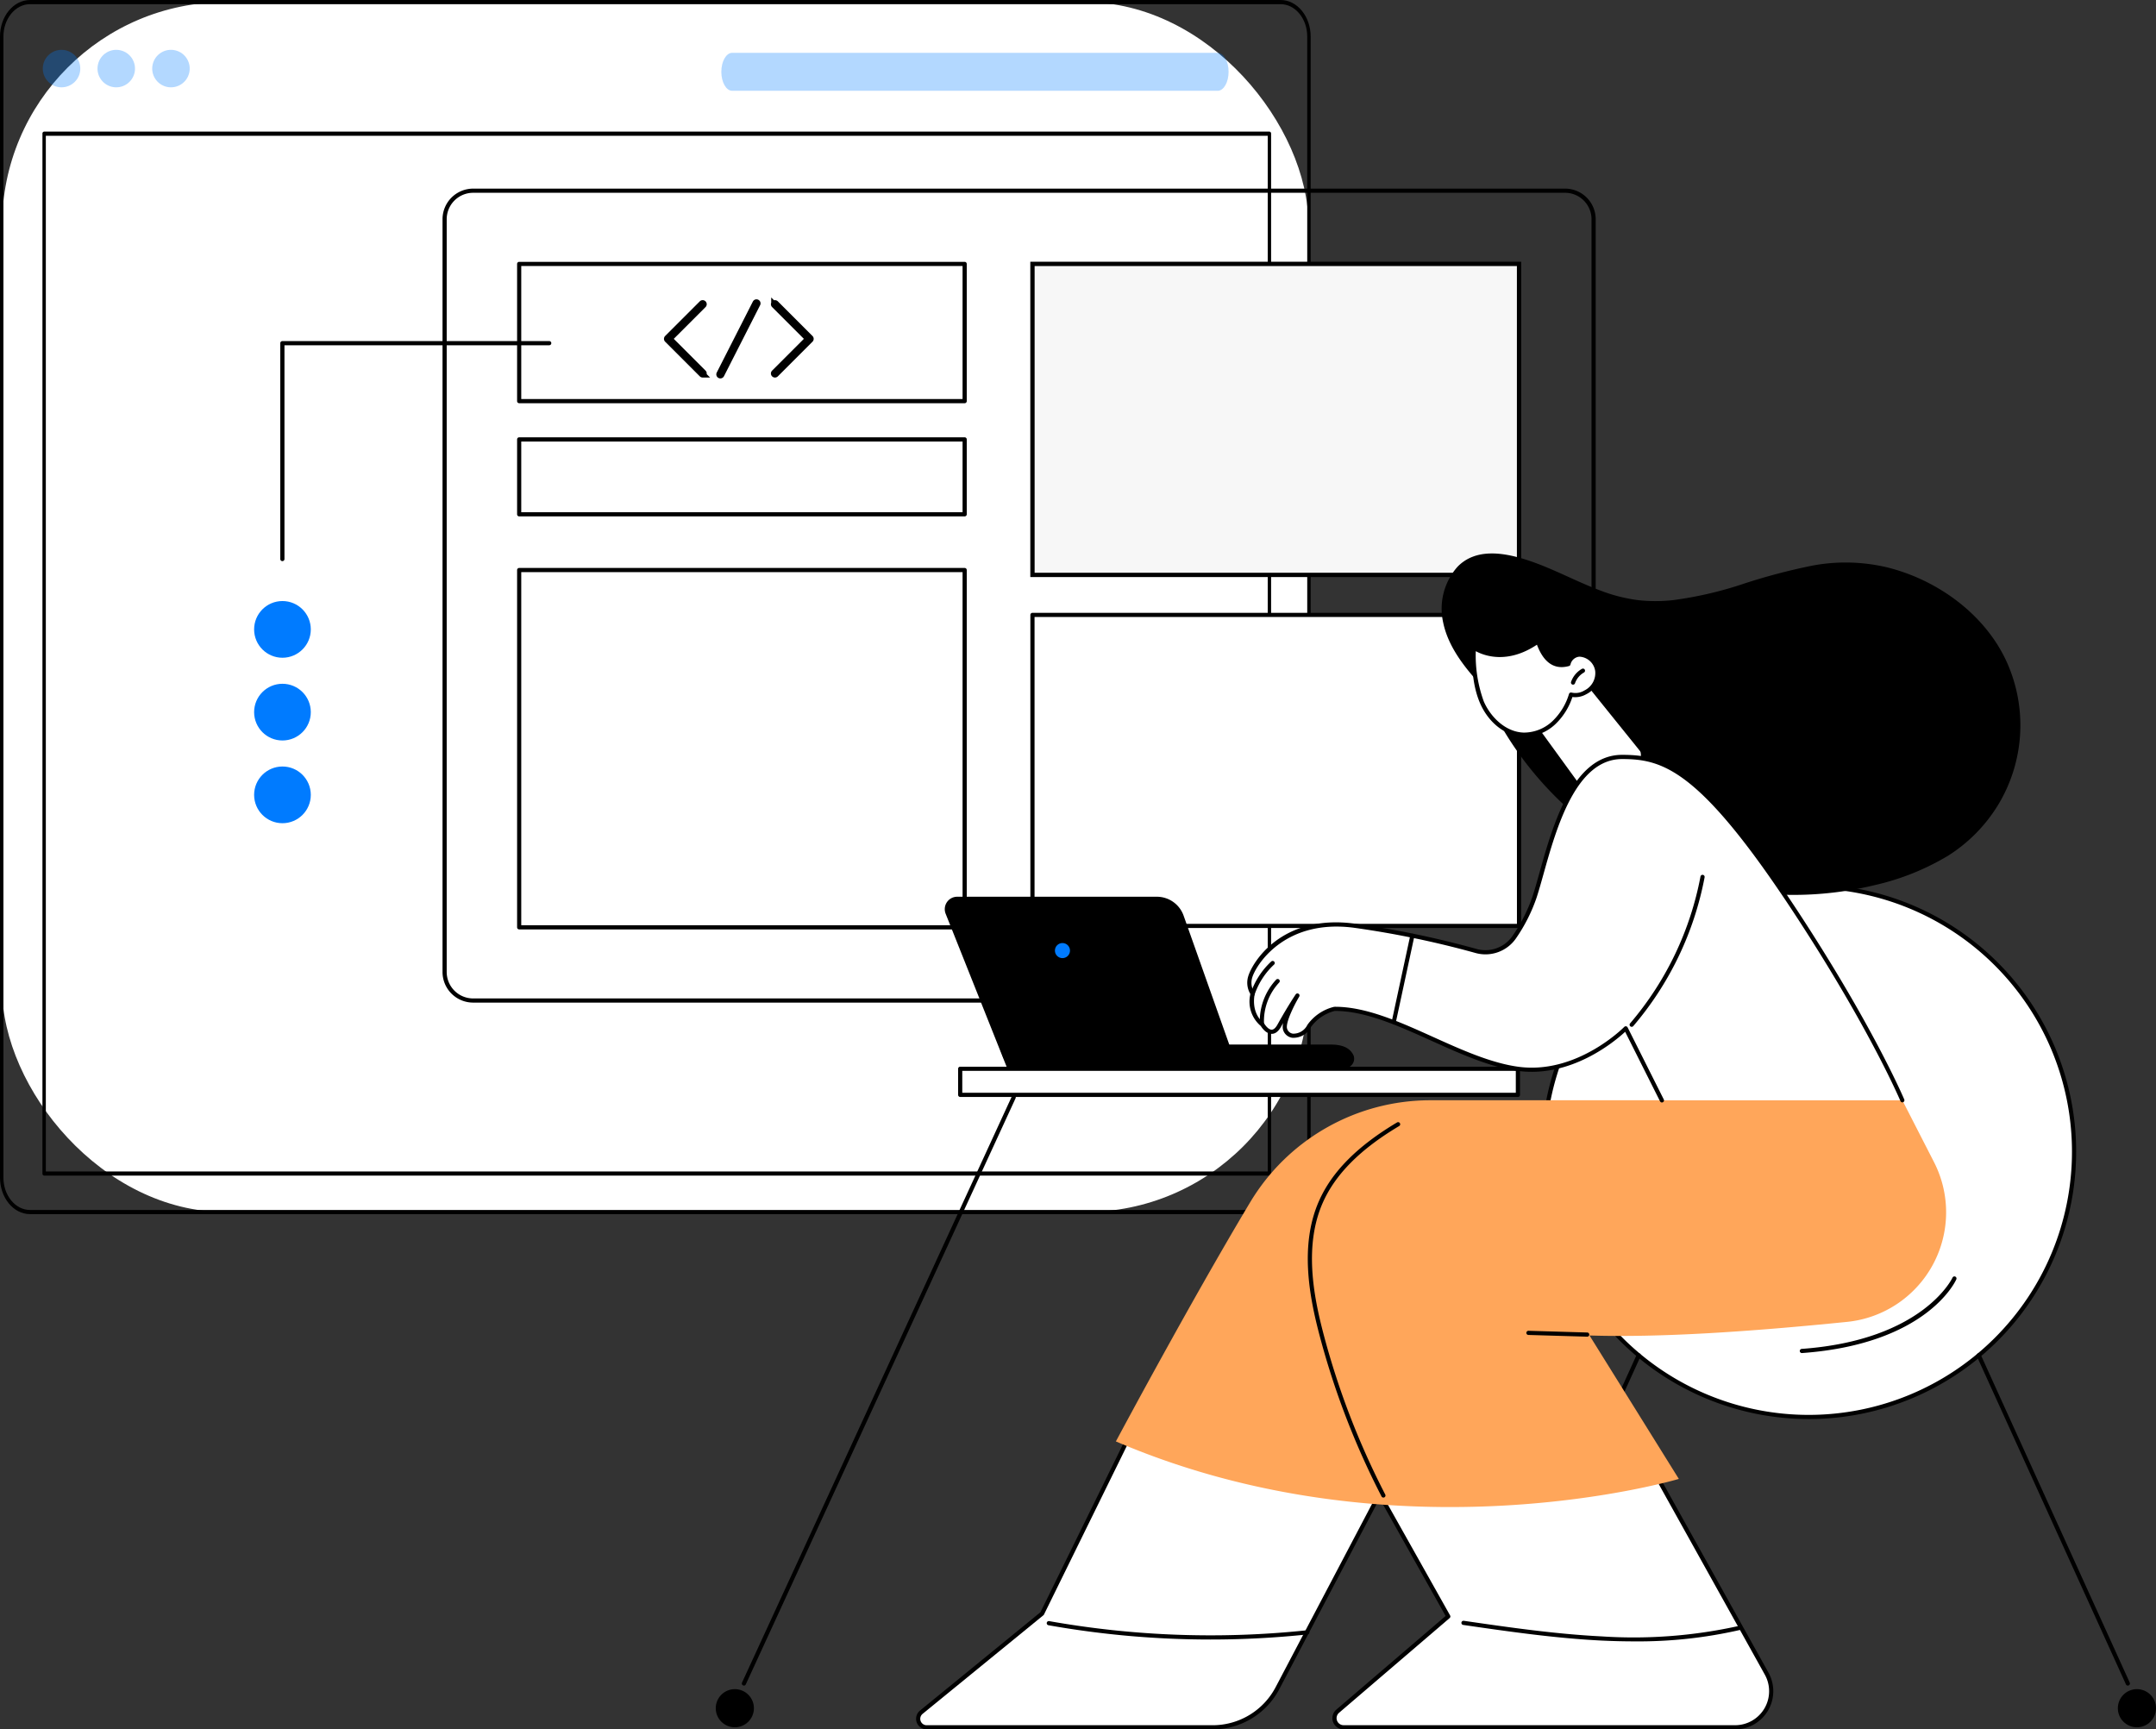<svg xmlns="http://www.w3.org/2000/svg" width="350.4" height="281.085" viewBox="0 0 350.4 281.085">
  <rect x="0" y="0" width="350.4" height="281.085" fill="#333333" stroke="none"/>
  <g id="Group_134142" data-name="Group 134142" transform="translate(-1217.865 -337)">
    <g id="Group_134141" data-name="Group 134141" transform="translate(1171.618 337)">
      <g id="Group_134140" data-name="Group 134140">
        <g id="Group_71468" data-name="Group 71468">
          <g id="Illustration" transform="translate(0)">
            <g id="HTML5_website_development" data-name="HTML5 website development" transform="translate(0 0)">
              <g id="Group_4" data-name="Group 4" transform="translate(0 0)">
                <g id="Group_3" data-name="Group 3">
                  <g id="Group_1" data-name="Group 1" transform="translate(46.247)">
                    <rect id="Rectangle_2" data-name="Rectangle 2" width="212.335" height="196.658" rx="36.353" transform="translate(0.339 0.339)" fill="#fff"/>
                    <path id="Path_1" data-name="Path 1" d="M878.464,532.336H675.213c-2.692,0-4.882-2.665-4.882-5.941V340.941c0-3.276,2.19-5.941,4.882-5.941H878.464c2.692,0,4.881,2.665,4.881,5.941V526.4C883.345,529.671,881.156,532.336,878.464,532.336ZM675.213,335.679c-2.384,0-4.324,2.36-4.324,5.262V526.4c0,2.9,1.94,5.262,4.324,5.262H878.464c2.384,0,4.324-2.361,4.324-5.262V340.941c0-2.9-1.94-5.262-4.324-5.262Z" transform="translate(-670.332 -335)"/>
                  </g>
                  <g id="Group_2" data-name="Group 2" transform="translate(51.939 6.836)" opacity="0.3">
                    <circle id="Ellipse_1" data-name="Ellipse 1" cx="3.047" cy="3.047" r="3.047" transform="translate(0 4.309) rotate(-45)" fill="#007bff"/>
                    <circle id="Ellipse_2" data-name="Ellipse 2" cx="3.047" cy="3.047" r="3.047" transform="translate(9.536 6.575) rotate(-76.717)" fill="#007bff"/>
                    <circle id="Ellipse_3" data-name="Ellipse 3" cx="3.047" cy="3.047" r="3.047" transform="translate(18.428 6.575) rotate(-76.717)" fill="#007bff"/>
                  </g>
                  <path id="Path_2" data-name="Path 2" d="M1219.55,396.893h-78.9c-.978,0-1.77-1.381-1.77-3.085s.792-3.085,1.77-3.085h78.9c.978,0,1.77,1.381,1.77,3.085S1220.527,396.893,1219.55,396.893Z" transform="translate(-975.4 -382.136)" fill="#007bff" opacity="0.3"/>
                  <path id="Path_3" data-name="Path 3" d="M911.473,643.5H712.338a.312.312,0,0,1-.275-.339V474.152a.312.312,0,0,1,.275-.339H911.473a.312.312,0,0,1,.275.339V643.161A.312.312,0,0,1,911.473,643.5Zm-198.86-.679H911.2V474.492H712.613Z" transform="translate(-658.918 -452.423)"/>
                </g>
              </g>
              <g id="Group_20" data-name="Group 20" transform="translate(87.541 30.658)">
                <g id="Group_11" data-name="Group 11" transform="translate(30.627)">
                  <path id="Path_4" data-name="Path 4" d="M1559.713,666.253H1442.155a4.975,4.975,0,0,1-4.964-4.976V538.931a4.975,4.975,0,0,1,4.964-4.976h177.486a4.975,4.975,0,0,1,4.964,4.976V626.96a.339.339,0,1,1-.678,0V538.931a4.3,4.3,0,0,0-4.285-4.3H1442.155a4.3,4.3,0,0,0-4.286,4.3V661.277a4.3,4.3,0,0,0,4.286,4.3h117.558a.339.339,0,1,1,0,.679Z" transform="translate(-1437.191 -533.955)"/>
                  <g id="Group_10" data-name="Group 10" transform="translate(12.115 11.894)">
                    <g id="Group_5" data-name="Group 5">
                      <rect id="Rectangle_4" data-name="Rectangle 4" width="72.405" height="22.305" transform="translate(0.339 0.339)" fill="#fff"/>
                      <path id="Path_5" data-name="Path 5" d="M1588.558,634.128h-72.4a.339.339,0,0,1-.339-.339v-22.3a.339.339,0,0,1,.339-.339h72.4a.339.339,0,0,1,.339.339v22.3A.339.339,0,0,1,1588.558,634.128Zm-72.065-.679h71.726V611.823h-71.726Z" transform="translate(-1515.814 -611.144)"/>
                    </g>
                    <rect id="Rectangle_5" data-name="Rectangle 5" width="79.081" height="50.55" transform="translate(83.764 0.339)" fill="#f7f7f7" stroke="#000" stroke-width="0.7"/>
                    <g id="Group_6" data-name="Group 6" transform="translate(83.424 57.053)">
                      <rect id="Rectangle_6" data-name="Rectangle 6" width="79.081" height="50.55" transform="translate(0.339 0.339)" fill="#fff"/>
                      <path id="Path_6" data-name="Path 6" d="M2136.625,1032.627h-79.081a.339.339,0,0,1-.339-.339v-50.55a.339.339,0,0,1,.339-.339h79.081a.339.339,0,0,1,.339.339v50.55A.339.339,0,0,1,2136.625,1032.627Zm-78.742-.679h78.4V982.077h-78.4Z" transform="translate(-2057.205 -981.398)"/>
                    </g>
                    <g id="Group_7" data-name="Group 7" transform="translate(0 28.527)">
                      <rect id="Rectangle_7" data-name="Rectangle 7" width="72.405" height="12.172" transform="translate(0.339 0.339)" fill="#fff"/>
                      <path id="Path_7" data-name="Path 7" d="M1588.558,809.121h-72.4a.339.339,0,0,1-.339-.339V796.609a.339.339,0,0,1,.339-.339h72.4a.339.339,0,0,1,.339.339v12.172A.339.339,0,0,1,1588.558,809.121Zm-72.065-.679h71.726V796.949h-71.726Z" transform="translate(-1515.814 -796.27)"/>
                    </g>
                    <g id="Group_8" data-name="Group 8" transform="translate(0 49.759)">
                      <rect id="Rectangle_8" data-name="Rectangle 8" width="72.405" height="58.071" transform="translate(0.339 0.339)" fill="#fff"/>
                      <path id="Path_8" data-name="Path 8" d="M1588.558,992.809h-72.4a.339.339,0,0,1-.339-.339V934.4a.339.339,0,0,1,.339-.339h72.4a.339.339,0,0,1,.339.339V992.47A.339.339,0,0,1,1588.558,992.809Zm-72.065-.679h71.726V934.738h-71.726Z" transform="translate(-1515.814 -934.059)"/>
                    </g>
                  </g>
                </g>
                <g id="Group_19" data-name="Group 19" transform="translate(0 24.778)">
                  <g id="Group_18" data-name="Group 18" transform="translate(0 42.248)">
                    <ellipse id="Ellipse_5" data-name="Ellipse 5" cx="4.606" cy="4.608" rx="4.606" ry="4.608" transform="translate(0 26.905) rotate(-0.076)" fill="#007bff"/>
                    <ellipse id="Ellipse_6" data-name="Ellipse 6" cx="4.606" cy="4.608" rx="4.606" ry="4.608" transform="translate(0 13.459) rotate(-0.076)" fill="#007bff"/>
                    <ellipse id="Ellipse_7" data-name="Ellipse 7" cx="4.606" cy="4.608" rx="4.606" ry="4.608" transform="translate(0 0.012) rotate(-0.077)" fill="#007bff"/>
                  </g>
                  <path id="Path_17" data-name="Path 17" d="M1266.417,730.52a.339.339,0,0,1-.339-.339V695.094a.339.339,0,0,1,.339-.339h43.367a.339.339,0,1,1,0,.679h-43.028v34.748A.339.339,0,0,1,1266.417,730.52Z" transform="translate(-1261.818 -694.754)"/>
                </g>
              </g>
            </g>
          </g>
        </g>
      </g>
      <g id="Group_134139" data-name="Group 134139" transform="translate(154.659 49.151)">
        <path id="Path_9" data-name="Path 9" d="M1828.619,1055.8a.159.159,0,0,1-.112-.272l5.517-5.517-5.517-5.517a.159.159,0,0,1,.225-.225l5.63,5.63a.159.159,0,0,1,0,.225l-5.63,5.63A.158.158,0,0,1,1828.619,1055.8Z" transform="translate(-1811.08 -1044.088)" stroke="#000" stroke-width="1"/>
        <path id="Path_10" data-name="Path 10" d="M1593.851,1055.8a.159.159,0,0,1-.113-.047l-5.63-5.63a.159.159,0,0,1,0-.225l5.63-5.63a.159.159,0,0,1,.225.225l-5.517,5.517,5.517,5.517a.159.159,0,0,1-.113.272Z" transform="translate(-1588.062 -1044.088)" stroke="#000" stroke-width="1"/>
        <path id="Path_11" data-name="Path 11" d="M1705.877,1054.177a.159.159,0,0,1-.142-.231l5.869-11.535a.159.159,0,1,1,.284.144l-5.87,11.535A.159.159,0,0,1,1705.877,1054.177Z" transform="translate(-1697.212 -1042.324)" stroke="#000" stroke-width="1"/>
      </g>
    </g>
    <g id="Group_134137" data-name="Group 134137" transform="translate(1334.191 426.956)">
      <g id="Group_37" data-name="Group 37" transform="translate(37.222 55.792)">
        <path id="Path_42" data-name="Path 42" d="M1185.9,1446.476h52.791a1.554,1.554,0,0,0,.883-.257,1.525,1.525,0,0,0,.575-1.8c-.623-1.305-1.909-1.765-3.811-1.765h-53.9l.7,1.9A2.952,2.952,0,0,0,1185.9,1446.476Z" transform="translate(-1173.713 -1418.629)"/>
        <path id="Path_43" data-name="Path 43" d="M1315.482,1314.572l-9.993-25.078a2.02,2.02,0,0,1,1.877-2.768h32.445a4.616,4.616,0,0,1,4.351,3.075l8.772,24.772Z" transform="translate(-1305.346 -1286.725)"/>
        <ellipse id="Ellipse_12" data-name="Ellipse 12" cx="1.226" cy="1.226" rx="1.226" ry="1.226" transform="translate(17.9 7.528)" fill="#007bff"/>
      </g>
      <g id="Group_42" data-name="Group 42" transform="translate(121.021 53.762)">
        <g id="Group_38" data-name="Group 38" transform="translate(13.149)">
          <ellipse id="Ellipse_13" data-name="Ellipse 13" cx="43.124" cy="43.124" rx="43.124" ry="43.124" transform="translate(0.339 0.339)" fill="#fff"/>
          <path id="Path_44" data-name="Path 44" d="M464.372,1360.48a43.463,43.463,0,1,0-43.463-43.463A43.512,43.512,0,0,0,464.372,1360.48Zm0-86.248a42.785,42.785,0,1,1-42.785,42.785A42.833,42.833,0,0,1,464.372,1274.232Z" transform="translate(-420.909 -1273.553)"/>
        </g>
        <path id="Path_45" data-name="Path 45" d="M547.44,1699.664h.025c20.133-1.458,24.873-11.549,25.064-11.978a.339.339,0,0,0-.619-.278c-.046.1-4.8,10.152-24.494,11.579a.339.339,0,0,0,.024.678Z" transform="translate(-491.929 -1623.466)"/>
        <g id="Group_39" data-name="Group 39" transform="translate(83.904 76.234)">
          <path id="Path_46" data-name="Path 46" d="M388.75,1822.291a.339.339,0,0,0,.309-.48l-24.234-53.336a.339.339,0,0,0-.618.281l24.234,53.336A.34.34,0,0,0,388.75,1822.291Z" transform="translate(-364.176 -1768.276)"/>
          <ellipse id="Ellipse_14" data-name="Ellipse 14" cx="3.101" cy="3.101" rx="3.101" ry="3.101" transform="translate(22.947 54.59)"/>
        </g>
        <g id="Group_41" data-name="Group 41" transform="translate(0 76.233)">
          <path id="Path_47" data-name="Path 47" d="M880.425,1822.289a.34.34,0,0,0,.309-.2l24.234-53.336a.339.339,0,1,0-.618-.281l-24.234,53.336a.339.339,0,0,0,.169.449A.331.331,0,0,0,880.425,1822.289Z" transform="translate(-875.679 -1768.274)"/>
          <g id="Group_40" data-name="Group 40" transform="translate(0 54.421)">
            <ellipse id="Ellipse_15" data-name="Ellipse 15" cx="3.101" cy="3.101" rx="3.101" ry="3.101" transform="translate(0.17 0.17)"/>
            <path id="Path_48" data-name="Path 48" d="M1031.171,2127.984a3.271,3.271,0,1,0-3.271-3.271A3.275,3.275,0,0,0,1031.171,2127.984Zm0-6.2a2.932,2.932,0,1,1-2.932,2.932A2.935,2.935,0,0,1,1031.171,2121.781Z" transform="translate(-1027.9 -2121.442)" fill="#e2eaff"/>
          </g>
        </g>
      </g>
      <g id="Group_43" data-name="Group 43" transform="translate(0 88.062)">
        <path id="Path_49" data-name="Path 49" d="M1539.616,1592.094a.339.339,0,0,0,.308-.2l43.848-95.27a.339.339,0,0,0-.616-.284l-43.848,95.27a.339.339,0,0,0,.308.481Z" transform="translate(-1535.04 -1496.146)"/>
        <ellipse id="Ellipse_16" data-name="Ellipse 16" cx="3.101" cy="3.101" rx="3.101" ry="3.101" transform="translate(0 96.524)"/>
      </g>
      <g id="Group_44" data-name="Group 44" transform="translate(39.39 83.417)">
        <rect id="Rectangle_10" data-name="Rectangle 10" width="90.641" height="4.24" transform="translate(0.339 0.339)" fill="#fff"/>
        <path id="Path_50" data-name="Path 50" d="M1007.816,1470.917h90.641a.339.339,0,0,0,.339-.339v-4.24a.339.339,0,0,0-.339-.339h-90.641a.339.339,0,0,0-.339.339v4.24A.339.339,0,0,0,1007.816,1470.917Zm90.3-.679h-89.963v-3.561h89.963Z" transform="translate(-1007.477 -1465.998)"/>
      </g>
      <g id="Group_57" data-name="Group 57" transform="translate(32.556)">
        <path id="Path_51" data-name="Path 51" d="M482.3,926.815c2.933-3.013,7.36-2.324,10.992-1.187,4.238,1.327,8.125,3.532,12.277,5.078a26.3,26.3,0,0,0,6.084,1.541,25.887,25.887,0,0,0,5.689-.005,61.1,61.1,0,0,0,11.3-2.608,98.185,98.185,0,0,1,11.266-2.989,29.31,29.31,0,0,1,12.12.252c8.154,1.991,15.914,7.552,19.474,15.279a24.989,24.989,0,0,1-1.24,23.17,25.4,25.4,0,0,1-8.232,8.434,40.493,40.493,0,0,1-12,4.8,55.512,55.512,0,0,1-25.632.147,54.135,54.135,0,0,1-21.682-10.509,55.625,55.625,0,0,1-14.545-17.708q-1.111-2.141-2.02-4.378c-2.7-2.938-5.389-6.305-6.2-10.3A10.263,10.263,0,0,1,482.3,926.815Z" transform="translate(-394.295 -924.659)"/>
        <g id="Group_49" data-name="Group 49" transform="translate(88.295 13.19)">
          <g id="Group_48" data-name="Group 48">
            <g id="Group_45" data-name="Group 45" transform="translate(12.471 7.57)">
              <path id="Path_52" data-name="Path 52" d="M895.541,1069.712l-6.908-8.819c-.486-.62-4.186-1.917-4.764-1.382l-3.489,7.033a1.348,1.348,0,0,0-.188,1.763l5.08,7.25a4.07,4.07,0,0,0,3.833,1.708,9.209,9.209,0,0,0,6.549-4.173A2.854,2.854,0,0,0,895.541,1069.712Z" transform="translate(-879.114 -1059.384)" fill="#fff"/>
              <path id="Path_53" data-name="Path 53" d="M885.213,1073.75a.34.34,0,0,0,.264-.552l-8.362-10.376a.339.339,0,0,0-.529.426l8.362,10.376A.339.339,0,0,0,885.213,1073.75Z" transform="translate(-867.984 -1062.185)"/>
              <path id="Path_54" data-name="Path 54" d="M950.71,1119.452a.335.335,0,0,0,.2-.065.339.339,0,0,0,.075-.474l-6.512-8.965a.339.339,0,0,0-.549.4l6.512,8.964A.339.339,0,0,0,950.71,1119.452Z" transform="translate(-943.858 -1102.038)"/>
            </g>
            <g id="Group_47" data-name="Group 47" transform="translate(1.98 0.775)">
              <g id="Group_46" data-name="Group 46">
                <path id="Path_55" data-name="Path 55" d="M941.215,1021.152a1.97,1.97,0,0,1,1.767-1.53,3.035,3.035,0,0,1,2.917,2.623,3.507,3.507,0,0,1-1.931,3.507,3.144,3.144,0,0,1-2.338.369,10.452,10.452,0,0,1-2.79,4.575,7.093,7.093,0,0,1-4.916,1.941c-3.022-.1-5.583-2.5-6.778-5.276s-1.291-5.886-1.343-8.908c0,0,4.337,3.357,10.463-.967C937.227,1020.33,938.758,1021.835,941.215,1021.152Z" transform="translate(-925.463 -1017.146)" fill="#fff"/>
                <path id="Path_56" data-name="Path 56" d="M932.247,1031.118a7.471,7.471,0,0,0,4.961-2.033,10.668,10.668,0,0,0,2.788-4.431,3.627,3.627,0,0,0,2.261-.459,3.842,3.842,0,0,0,2.118-3.858,3.368,3.368,0,0,0-3.267-2.916,2.251,2.251,0,0,0-2.026,1.589c-2,.469-3.391-.646-4.355-3.5a.34.34,0,0,0-.216-.214.344.344,0,0,0-.3.045c-5.852,4.132-10.018,1.008-10.059.976a.339.339,0,0,0-.547.274c.047,2.715.1,6.094,1.371,9.037,1.393,3.237,4.172,5.388,7.079,5.48C932.116,1031.117,932.182,1031.118,932.247,1031.118Zm7.521-7.2a.34.34,0,0,0-.323.237,10.12,10.12,0,0,1-2.7,4.427,6.762,6.762,0,0,1-4.677,1.852c-3.008-.1-5.421-2.616-6.477-5.071a21.926,21.926,0,0,1-1.3-8.162c1.366.737,5.123,2.151,9.941-1.051,1.113,2.951,2.865,4.117,5.212,3.466a.341.341,0,0,0,.241-.254,1.622,1.622,0,0,1,1.45-1.265,2.721,2.721,0,0,1,2.566,2.331,3.148,3.148,0,0,1-1.745,3.155,2.777,2.777,0,0,1-2.1.346A.343.343,0,0,0,939.768,1023.921Z" transform="translate(-923.601 -1015.285)"/>
              </g>
              <path id="Path_57" data-name="Path 57" d="M939.225,1048.714a.339.339,0,0,0,.321-.23,3.219,3.219,0,0,1,1.456-1.746.339.339,0,0,0-.331-.593,3.908,3.908,0,0,0-1.766,2.119.339.339,0,0,0,.211.431A.349.349,0,0,0,939.225,1048.714Z" transform="translate(-922.727 -1041.355)"/>
            </g>
            <path id="Path_58" data-name="Path 58" d="M1055.59,1012.8a.339.339,0,0,0,.151-.643,5.351,5.351,0,0,1-2.022-1.753.339.339,0,0,0-.559.385,6.029,6.029,0,0,0,2.279,1.975A.335.335,0,0,0,1055.59,1012.8Z" transform="translate(-1053.101 -1010.255)"/>
          </g>
        </g>
        <g id="Group_55" data-name="Group 55" transform="translate(0 88.874)">
          <g id="Group_51" data-name="Group 51" transform="translate(67.66 50.618)">
            <g id="Group_50" data-name="Group 50">
              <path id="Path_59" data-name="Path 59" d="M790.513,1834.444l22.205,39.9a5.868,5.868,0,0,1-5.128,8.722H743.97a1.486,1.486,0,0,1-.967-2.614l17.974-15.4-18.5-32.941Z" transform="translate(-742.139 -1831.767)" fill="#fff"/>
              <path id="Path_60" data-name="Path 60" d="M742.105,1881.541h63.621a6.208,6.208,0,0,0,5.424-9.226l-22.206-39.9a.34.34,0,0,0-.28-.174l-48.035-2.338a.339.339,0,0,0-.313.505l18.362,32.7-17.763,15.222a1.825,1.825,0,0,0,1.188,3.211Zm46.339-48.629,22.114,39.732a5.529,5.529,0,0,1-4.831,8.217H742.105a1.146,1.146,0,0,1-.746-2.016l17.975-15.4a.339.339,0,0,0,.075-.424l-18.2-32.406Z" transform="translate(-740.275 -1829.905)"/>
            </g>
            <path id="Path_61" data-name="Path 61" d="M801.952,2053.77a74.053,74.053,0,0,0,17.2-1.851.339.339,0,1,0-.157-.66,79.016,79.016,0,0,1-22.329,1.7c-7.5-.374-15.065-1.47-22.381-2.532a.339.339,0,1,0-.1.672c7.332,1.064,14.913,2.163,22.445,2.538Q799.368,2053.77,801.952,2053.77Z" transform="translate(-752.924 -2016.44)"/>
          </g>
          <g id="Group_53" data-name="Group 53" transform="translate(0 47.43)">
            <g id="Group_52" data-name="Group 52">
              <path id="Path_62" data-name="Path 62" d="M1183.726,1811.422l-25.121,47.765a11.935,11.935,0,0,1-10.563,6.38h-46.459a1.381,1.381,0,0,1-.874-2.451l19.633-16.028,14.369-29.246Z" transform="translate(-1099.859 -1811.082)" fill="#fff"/>
              <path id="Path_63" data-name="Path 63" d="M1099.72,1864.039h46.459a12.243,12.243,0,0,0,10.864-6.561l25.12-47.765a.34.34,0,0,0-.022-.352.333.333,0,0,0-.322-.142l-49.015,6.419a.339.339,0,0,0-.261.187L1118.208,1845l-19.575,15.981a1.721,1.721,0,0,0,1.088,3.053Zm81.538-54.062-24.816,47.186a11.565,11.565,0,0,1-10.263,6.2H1099.72a1.042,1.042,0,0,1-.659-1.849l19.633-16.028a.337.337,0,0,0,.09-.113l14.288-29.084Z" transform="translate(-1097.997 -1809.215)"/>
            </g>
            <path id="Path_64" data-name="Path 64" d="M1256.263,2053.762a150.485,150.485,0,0,0,15.766-.828.339.339,0,1,0-.071-.675,149.813,149.813,0,0,1-41.909-1.487.339.339,0,1,0-.119.668A150.468,150.468,0,0,0,1256.263,2053.762Z" transform="translate(-1208.414 -2013.545)"/>
          </g>
          <g id="Group_54" data-name="Group 54" transform="translate(32.476)">
            <path id="Path_65" data-name="Path 65" d="M649.454,1562.957s-45.567,13.6-91.491-6.094c0,0,11.9-22.294,21.807-38.843a34.143,34.143,0,0,1,29.3-16.606h76.708l5.146,10.048a17.9,17.9,0,0,1-14.127,25.972c-15.986,1.616-30.441,2.57-41.859,2.21Z" transform="translate(-557.963 -1501.414)" fill="#ffa65a"/>
            <path id="Path_66" data-name="Path 66" d="M1146.115,1585.545a.339.339,0,0,0,.3-.5,128.227,128.227,0,0,1-10.01-26.006c-1.673-6.329-3.2-14.483-.141-21.416,2.044-4.63,6.105-8.708,12.417-12.466a.339.339,0,0,0-.347-.583c-6.437,3.833-10.588,8.012-12.69,12.776-3.145,7.125-1.6,15.427.105,21.863a128.9,128.9,0,0,0,10.063,26.144A.34.34,0,0,0,1146.115,1585.545Z" transform="translate(-1102.64 -1520.968)"/>
            <path id="Path_67" data-name="Path 67" d="M944.317,1745.516a.339.339,0,0,0,.01-.679l-9.544-.28a.346.346,0,0,0-.349.329.34.34,0,0,0,.329.349l9.544.28Z" transform="translate(-867.723 -1707.09)"/>
          </g>
        </g>
        <g id="Group_56" data-name="Group 56" transform="translate(53.825 32.731)">
          <path id="Path_68" data-name="Path 68" d="M710.371,1195.078H671.292l-5.869-11.693s-7.7,7.928-17.526,6.575-20.568-9.825-29.815-9.741a7.19,7.19,0,0,0-4.119,2.786c-1.445,2.218-3.558,1.887-3.921.475s2.015-5.422,2.015-5.422-1.242,1.816-2.939,4.873c-1.312,2.362-2.752-.161-2.752-.161s-2.227-1.469-1.593-5.035a3.219,3.219,0,0,1-.408-2.636c.42-1.529,4.791-9.98,16.889-8.406a151.694,151.694,0,0,1,19.842,4.119,5.694,5.694,0,0,0,6.238-2.307,26.96,26.96,0,0,0,3.231-6.379c2.2-6.608,4.936-22.841,14.247-22.851,7.016-.007,13.208,1.845,29.687,27.418C705.88,1184.355,710.371,1195.078,710.371,1195.078Z" transform="translate(-603.907 -1138.936)" fill="#fff"/>
          <path id="Path_69" data-name="Path 69" d="M708.508,1193.554a.332.332,0,0,0,.131-.026.339.339,0,0,0,.182-.444c-.045-.107-4.633-10.952-15.9-28.437-16.47-25.56-22.809-27.574-29.934-27.574h-.038c-8.054.008-11.29,11.571-13.431,19.223-.419,1.5-.782,2.793-1.137,3.86a26.248,26.248,0,0,1-3.191,6.3,5.35,5.35,0,0,1-5.866,2.17,153.261,153.261,0,0,0-19.888-4.128c-11.933-1.553-16.65,6.43-17.26,8.653a3.579,3.579,0,0,0,.378,2.8,5.184,5.184,0,0,0,1.694,5.194c.178.29.852,1.276,1.764,1.276h.008c.582,0,1.1-.4,1.532-1.184q.164-.3.322-.575a2.469,2.469,0,0,0-.024,1.044,1.821,1.821,0,0,0,1.494,1.351,3.184,3.184,0,0,0,3.04-1.726,6.845,6.845,0,0,1,3.874-2.633c4.922-.034,10.419,2.453,15.743,4.856,4.633,2.091,9.424,4.253,13.986,4.881,8.719,1.2,15.863-4.853,17.475-6.348l5.663,11.282a.339.339,0,1,0,.607-.3l-5.869-11.693a.339.339,0,0,0-.547-.084c-.076.078-7.7,7.786-17.236,6.475-4.465-.615-9.211-2.757-13.8-4.828-5.4-2.439-10.978-4.962-16.065-4.916a.348.348,0,0,0-.067.007,7.468,7.468,0,0,0-4.332,2.933,2.535,2.535,0,0,1-2.361,1.426,1.136,1.136,0,0,1-.947-.85c-.239-.929,1.087-3.661,1.978-5.165a.339.339,0,0,0-.572-.365c-.012.018-1.27,1.864-2.955,4.9-.211.379-.545.832-.942.835h0c-.525,0-1.054-.722-1.215-1a.34.34,0,0,0-.108-.115c-.082-.055-2.03-1.406-1.445-4.692a.339.339,0,0,0-.062-.263,2.859,2.859,0,0,1-.352-2.343c.542-1.975,5.185-9.634,16.518-8.159a152.634,152.634,0,0,1,19.8,4.109,6.029,6.029,0,0,0,6.61-2.445,26.922,26.922,0,0,0,3.272-6.462c.36-1.082.725-2.384,1.147-3.891,2.086-7.454,5.239-18.72,12.778-18.727h.036c6.91,0,13.078,1.988,29.365,27.263,11.235,17.435,15.8,28.225,15.845,28.332A.339.339,0,0,0,708.508,1193.554Z" transform="translate(-602.043 -1137.072)"/>
          <path id="Path_70" data-name="Path 70" d="M1261.219,1381.1h.017a.34.34,0,0,0,.323-.356,9.208,9.208,0,0,1,2.468-6.66.339.339,0,1,0-.492-.467,9.9,9.9,0,0,0-2.654,7.159A.339.339,0,0,0,1261.219,1381.1Z" transform="translate(-1258.837 -1337.078)"/>
          <path id="Path_71" data-name="Path 71" d="M1266.505,1360.251a.34.34,0,0,0,.322-.232,11.876,11.876,0,0,1,3.188-4.955.339.339,0,0,0-.462-.5,12.561,12.561,0,0,0-3.371,5.239.34.34,0,0,0,.322.446Z" transform="translate(-1265.657 -1320.975)"/>
          <path id="Path_72" data-name="Path 72" d="M1119.191,1340.446a.339.339,0,0,0,.331-.268l3.014-14a.339.339,0,1,0-.663-.143l-3.014,14a.339.339,0,0,0,.26.4A.329.329,0,0,0,1119.191,1340.446Z" transform="translate(-1095.377 -1296.694)"/>
          <path id="Path_73" data-name="Path 73" d="M813.081,1288.328a.339.339,0,0,0,.258-.119,52.19,52.19,0,0,0,11.591-24.183.339.339,0,0,0-.667-.126,51.515,51.515,0,0,1-11.44,23.869.339.339,0,0,0,.258.56Z" transform="translate(-750.6 -1244.123)"/>
        </g>
      </g>
    </g>
  </g>
</svg>
